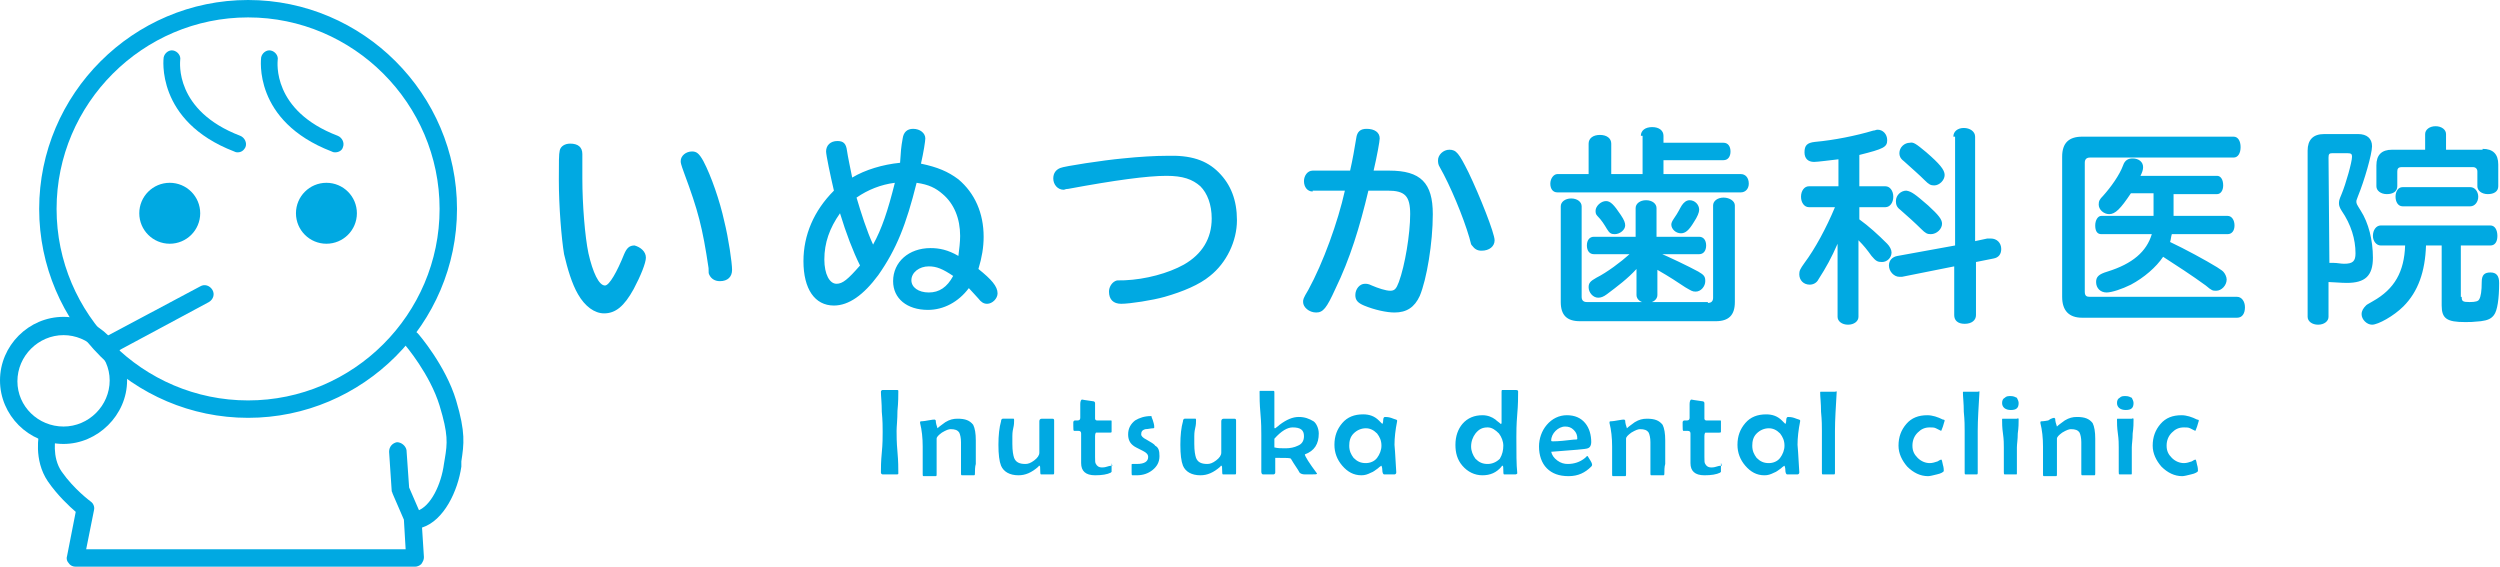 <svg id="レイヤー_1" xmlns="http://www.w3.org/2000/svg" viewBox="0 0 287.2 65.1"><style>.st0{fill:#00a9e2}</style><path class="st0" d="M74.2 29.6c0 .6-.6 2.1-1.4 3.6-1.1 2-2.1 2.8-3.4 2.8-1.1 0-2.2-.8-3-2.2-.7-1.2-1.2-2.9-1.6-4.6-.3-1.8-.6-5.5-.6-8.5 0-2.1 0-3 .1-3.4.1-.5.6-.8 1.2-.8.9 0 1.4.4 1.4 1.2v2.8c0 3 .3 6.7.7 8.6.5 2.2 1.2 3.7 1.9 3.7.5 0 1.4-1.6 2.2-3.6.3-.7.6-1 1.2-1 .7.2 1.3.7 1.3 1.4zm6.6-11.1c.9 1.7 1.9 4.6 2.4 6.9.5 2 .9 4.8.9 5.6 0 .8-.5 1.3-1.4 1.3-.6 0-1-.3-1.2-.7-.1-.2-.1-.2-.1-.8-.7-4.7-1.2-6.6-2.8-10.9-.4-1.1-.4-1.2-.4-1.4 0-.6.6-1.1 1.3-1.1.5 0 .8.2 1.3 1.1zm22.9-2.6c.1-.7.5-1.1 1.2-1.1.8 0 1.4.5 1.4 1.1 0 .3-.2 1.6-.5 2.9 1.9.4 3.1.9 4.3 1.8 1.9 1.6 2.9 3.9 2.9 6.6 0 1.2-.2 2.4-.6 3.7 1.5 1.2 2.2 2 2.2 2.8 0 .6-.6 1.2-1.2 1.2-.4 0-.7-.2-1-.6-.3-.3-.7-.8-1.1-1.2-1.2 1.6-2.9 2.5-4.7 2.5-2.4 0-4-1.3-4-3.3 0-2.2 1.8-3.8 4.3-3.8 1 0 2 .2 3.2.9.1-.8.2-1.6.2-2.3 0-2-.7-3.7-2-4.8-.8-.7-1.6-1.1-3-1.3-1.2 4.8-2.3 7.6-4.4 10.6-1.7 2.3-3.4 3.5-5.1 3.5-2.2 0-3.5-1.9-3.5-5.1 0-3 1.2-5.8 3.5-8.1-.4-1.7-.9-4.1-.9-4.5 0-.7.5-1.2 1.3-1.2.7 0 1 .3 1.1 1.1.1.7.4 2.1.6 3.1 1.5-.9 3.5-1.5 5.5-1.7.1-1.4.1-1.7.3-2.8zm-9 13.9c0 1.7.6 2.8 1.4 2.8.7 0 1.3-.5 2.7-2.1-.8-1.6-1.6-3.7-2.3-6-1.2 1.7-1.8 3.4-1.8 5.3zm3.7-7.1c.5 1.7 1.2 3.9 1.9 5.4 1-1.8 1.7-3.9 2.5-7.1-1.6.2-3.1.8-4.4 1.7zm8.3 7.9c-1.1 0-2 .7-2 1.6 0 .8.8 1.4 2 1.4s2.1-.6 2.8-1.9c-1.2-.8-1.9-1.1-2.8-1.1zM140 19.8c1.4 1.4 2.1 3.2 2.1 5.5 0 2.4-1.2 4.9-3.1 6.4-1.2 1-3.1 1.8-5.2 2.4-1.4.4-4 .8-5 .8-.9 0-1.4-.5-1.4-1.4 0-.5.3-1 .7-1.2.2-.1.2-.1 1.1-.1 2.4-.1 5-.8 6.8-1.8 2.1-1.2 3.2-3 3.2-5.3 0-1.6-.5-2.9-1.3-3.7-.9-.8-2-1.2-3.9-1.2-2.2 0-5.9.5-11.3 1.5-.3 0-.4.1-.5.1-.7 0-1.2-.6-1.2-1.3 0-.6.3-1 .8-1.2.4-.2 5-.9 7.2-1.1 1.9-.2 3.8-.3 5-.3 2.8-.1 4.6.5 6 1.9zm10.8 2.2c-.6 0-1-.5-1-1.2 0-.6.4-1.2 1-1.2h4.3c.3-1.3.5-2.5.7-3.7.1-.8.5-1.1 1.2-1.1.9 0 1.5.4 1.5 1.1 0 .3-.3 2-.7 3.7h1.8c3.6 0 5 1.4 5 5 0 3.3-.7 7.5-1.5 9.4-.6 1.3-1.5 1.9-2.9 1.9-.9 0-2.3-.3-3.5-.8-.7-.3-1-.6-1-1.2 0-.7.5-1.3 1.1-1.3.2 0 .4 0 .8.2.7.3 1.6.6 2.1.6s.7-.2 1-1c.7-1.9 1.3-5.5 1.3-7.8 0-2.1-.6-2.7-2.6-2.7h-2.2c-1 4.2-2.1 7.8-3.8 11.3-1 2.2-1.4 2.7-2.2 2.7-.8 0-1.5-.6-1.5-1.2 0-.3 0-.4.6-1.4 1.7-3.1 3.4-7.8 4.2-11.4h-3.7zm17.9-2.2c1.3 2.7 3 7 3 7.8 0 .7-.6 1.2-1.5 1.2-.5 0-.8-.2-1.1-.6-.1-.1-.1-.1-.3-.9-.7-2.4-2.2-6-3.4-8.1-.2-.3-.2-.6-.2-.8 0-.6.6-1.2 1.3-1.2.8 0 1.1.4 2.2 2.6zm19.8-4.2c0-.6.5-1 1.3-1s1.3.4 1.3 1v.8h6.9c.5 0 .8.4.8 1s-.3 1-.8 1h-6.9V20h8.9c.5 0 .9.4.9 1.1 0 .6-.4 1-.9 1h-21.1c-.5 0-.8-.4-.8-1s.4-1.1.8-1.1h3.6v-3.5c0-.6.5-1 1.3-1s1.3.4 1.3 1V20h3.6v-4.4zm7.7 19.2c.4 0 .6-.2.6-.6V23.6c0-.5.5-.9 1.2-.9s1.3.4 1.3.9v11.1c0 1.5-.7 2.2-2.2 2.2h-15.6c-1.5 0-2.2-.7-2.2-2.2v-11c0-.5.5-.9 1.2-.9s1.2.4 1.2.9v10.4c0 .4.2.6.6.6h13.9zm-5.7-5.8c1.2.5 3.5 1.6 4.6 2.2.7.4.8.6.8 1.1 0 .6-.5 1.2-1.1 1.2-.4 0-.5-.1-1.2-.5-.9-.6-1.8-1.2-3.2-2v2.9c0 .5-.5.9-1.2.9s-1.2-.4-1.2-.9v-3c-1 1.1-2.2 2-3.4 2.9-.4.3-.7.4-1 .4-.6 0-1.1-.6-1.1-1.2 0-.5.2-.7.9-1.1 1.2-.6 2.8-1.8 3.8-2.7h-4.1c-.5 0-.8-.4-.8-1s.3-1 .8-1h4.8v-3.3c0-.5.5-.9 1.2-.9s1.2.4 1.2.9v3.3h4.9c.5 0 .8.4.8 1s-.3 1-.8 1h-4.9V29zm-4.3-4.3c.4.6.5.9.5 1.2 0 .5-.6 1-1.2 1-.4 0-.6-.1-.9-.6-.3-.5-.6-1-1.1-1.5-.2-.2-.2-.4-.2-.6 0-.5.6-1.1 1.2-1.1.5 0 .9.4 1.7 1.6zm9-.6c0 .3-.2.8-.6 1.4-.6 1-1 1.3-1.5 1.3-.6 0-1.1-.5-1.1-1 0-.2.1-.4.3-.7.5-.7.7-1.2.9-1.5.2-.3.5-.6.9-.6.6 0 1.1.5 1.1 1.1zm15.9 3.9c-.7 1.6-1.3 2.7-2.2 4.1-.2.4-.6.6-1 .6-.7 0-1.2-.5-1.2-1.2 0-.4.1-.6.6-1.3 1.2-1.6 2.5-4 3.5-6.4h-3c-.5 0-.9-.5-.9-1.2s.4-1.2.9-1.2h3.4v-3.1c-.9.1-2.4.3-2.8.3-.7 0-1.1-.4-1.1-1.1 0-.8.3-1.1 1.2-1.2 2.2-.2 4.7-.7 6.7-1.3.2 0 .3-.1.5-.1.6 0 1.1.5 1.1 1.2 0 .8-.4 1-3.2 1.7v3.6h3c.5 0 .9.5.9 1.2s-.4 1.2-.9 1.2h-3v1.4c1.1.8 2.1 1.7 3.2 2.8.3.3.5.7.5 1 0 .6-.5 1.1-1.1 1.1-.5 0-.7-.1-1.2-.7-.5-.7-.9-1.2-1.5-1.8v8.8c0 .5-.5.9-1.2.9s-1.2-.4-1.2-.9V28zm13.3-12.3c0-.6.5-1 1.2-1s1.3.4 1.3 1v12l1.4-.3h.4c.7 0 1.2.5 1.2 1.2 0 .6-.3 1-.9 1.1l-2 .4v6.1c0 .6-.5 1-1.3 1s-1.2-.4-1.2-1v-5.6l-6 1.2h-.3c-.6 0-1.2-.6-1.2-1.3 0-.6.4-1 1-1.1l6.6-1.2V15.7zm-2.9 7.9c1.2 1.1 1.6 1.6 1.6 2.1 0 .6-.6 1.2-1.3 1.2-.4 0-.6-.1-1.1-.6-.6-.6-1.7-1.6-2.4-2.2-.4-.3-.5-.6-.5-1 0-.7.6-1.2 1.2-1.2.6.1 1 .4 2.5 1.7zm-.2-6.1c1.5 1.3 2.1 2 2.1 2.6 0 .6-.6 1.2-1.2 1.2-.4 0-.6-.1-1.1-.6-.6-.6-1.4-1.3-2.4-2.2-.4-.3-.5-.6-.5-.9 0-.7.6-1.2 1.2-1.2.4-.1.7.1 1.9 1.1zM257 34.1c.5 0 .9.5.9 1.2s-.3 1.2-.9 1.2h-17.8c-1.5 0-2.3-.8-2.3-2.4V18c0-1.6.8-2.3 2.3-2.3h17.4c.5 0 .8.5.8 1.2s-.3 1.2-.8 1.2h-16.5c-.4 0-.6.2-.6.6v14.8c0 .5.2.6.6.6H257zm-7.4-9.3h6.3c.5 0 .8.5.8 1.1 0 .6-.3 1-.8 1h-6.4c-.1.3-.1.6-.2.9 1.7.8 4.1 2.1 5.4 2.9.6.4.6.4.7.5.2.2.4.6.4.9 0 .7-.6 1.3-1.2 1.3-.4 0-.5 0-1.2-.6-1.5-1.1-3.5-2.4-4.9-3.3-.8 1.2-2.2 2.4-3.7 3.2-1 .5-2.2.9-2.8.9-.7 0-1.2-.5-1.2-1.2 0-.6.3-.9 1.3-1.2 2.9-.9 4.5-2.3 5.1-4.3h-5.8c-.5 0-.7-.4-.7-1s.3-1.1.7-1.1h6v-2.6h-2.6c-1.2 1.8-1.8 2.4-2.5 2.4-.6 0-1.2-.5-1.2-1.1 0-.4.1-.6.5-1 .9-1 1.9-2.4 2.3-3.5.2-.6.6-.8 1.1-.8.7 0 1.2.4 1.2 1 0 .3-.1.6-.3 1h8.8c.4 0 .7.4.7 1.1 0 .6-.3 1-.7 1h-5v2.5zm17.9 11.6c0 .5-.5.9-1.2.9s-1.2-.4-1.2-.9V17.3c0-1.2.6-1.9 1.9-1.9h3.9c1 0 1.6.5 1.6 1.4 0 .9-.9 4-1.6 5.7-.1.3-.2.5-.2.6 0 .3 0 .3.5 1.1.9 1.4 1.4 3.4 1.4 5.4 0 2.1-.9 2.9-3 2.9-.7 0-1.7-.1-2.1-.1v4zm.1-6.2h.5c.4 0 .8.1 1.2.1 1 0 1.3-.3 1.3-1.2 0-1.6-.5-3.3-1.6-4.9-.2-.3-.3-.6-.3-.8 0-.3 0-.4.3-1.1.5-1.2 1.2-3.7 1.2-4.3 0-.3-.1-.4-.5-.4h-1.8c-.3 0-.4.1-.4.5l.1 12.1zm15.2 3.9c0 .5.1.6.9.6.7 0 1-.1 1.1-.3.2-.3.3-1 .3-2 0-.8.3-1.1 1-1.1s1 .4 1 1.2c0 1.8-.2 3.2-.6 3.7-.3.4-.7.6-1.5.7-1 .1-1.2.1-1.8.1-2.1 0-2.7-.4-2.7-1.9v-6.9h-1.8c-.1 3-.9 5.3-2.6 7-1.1 1.1-2.9 2.1-3.6 2.1-.6 0-1.2-.6-1.2-1.2 0-.4.2-.7.5-1 .1-.1.1-.1.8-.5 2.5-1.4 3.6-3.4 3.7-6.4h-2.8c-.5 0-.9-.5-.9-1.1 0-.7.4-1.2.9-1.2h12.6c.5 0 .8.5.8 1.2s-.3 1.1-.8 1.1h-3.4v5.9zm2.4-17c1.2 0 1.8.6 1.8 1.8v2.5c0 .6-.5.9-1.2.9s-1.2-.4-1.2-.9v-1.7c0-.3-.2-.5-.5-.5h-8.2c-.4 0-.5.2-.5.5v1.7c0 .6-.5.9-1.2.9s-1.2-.4-1.2-.9V19c0-1.2.6-1.8 1.8-1.8h3.8v-1.8c0-.5.5-.9 1.2-.9s1.2.4 1.2.9v1.8h4.2zm-1.4 4.4c.5 0 .9.5.9 1.1 0 .6-.4 1.1-.9 1.1H276c-.5 0-.8-.5-.8-1.1 0-.6.3-1.1.8-1.1h7.8zM103.2 54.4c0 .1-.1.1-.2.1h-1.6c-.1 0-.2-.1-.2-.2 0-.5 0-1.3.1-2.3s.1-1.8.1-2.4c0-.5 0-1.3-.1-2.3 0-1-.1-1.8-.1-2.3 0-.1.1-.2.2-.2h1.6c.1 0 .2 0 .2.1 0 .5 0 1.3-.1 2.3 0 1-.1 1.8-.1 2.3 0 .5 0 1.3.1 2.4.1 1.1.1 1.9.1 2.5zm8.8 0c0 .1 0 .2-.1.2h-1.4c-.1 0-.1-.1-.1-.2v-3.6c0-.5-.1-.9-.2-1.1-.2-.3-.5-.4-1-.4-.2 0-.5.1-1 .4-.4.3-.6.5-.6.7v4.1c0 .1 0 .2-.1.2h-1.4c-.1 0-.1-.1-.1-.2v-3.2c0-1-.1-1.9-.3-2.7v-.1s0-.1.1-.1c0 0 .3 0 .8-.1s.7-.1.8-.1l.1.1c0 .3.1.6.2.9.2-.2.5-.4.9-.7.5-.3.9-.4 1.4-.4.9 0 1.4.2 1.8.7.2.4.3 1 .3 1.8v2.7c-.1.3-.1.8-.1 1.1zm9.1-6.1v6c0 .1 0 .2-.1.2h-1.4c-.1 0-.1-.2-.1-.5s0-.5-.1-.5c0 0-.1 0-.1.1-.8.7-1.5 1-2.3 1-1 0-1.7-.4-2-1.1-.2-.5-.3-1.3-.3-2.4 0-1.1.1-2 .3-2.7 0-.2.1-.3.2-.3h1.2c.1 0 .1 0 .1.2s0 .5-.1.9-.1.8-.1.9v.9c0 .8.1 1.3.2 1.6.2.5.6.7 1.3.7.3 0 .6-.1 1-.4.4-.3.6-.6.6-.9v-3.6c0-.2.1-.3.3-.3h1.1c.2 0 .3 0 .3.2zm6.6 4.9v1l-.1.1c-.4.2-1 .3-1.8.3-1.1 0-1.6-.5-1.6-1.4v-3.4c0-.2-.1-.3-.3-.3h-.5c-.1 0-.1-.2-.1-.6v-.4c0-.1.1-.2.2-.2h.3c.2 0 .3-.1.3-.3v-1.6c0-.3.1-.5.2-.5 0 0 .5.1 1.3.2.1 0 .2.1.2.2v1.8c0 .1.1.2.2.2h1.6c.1 0 .1 0 .1.1v1.2c0 .1-.1.1-.2.1h-1.6s-.1.1-.1.4v2.4c0 .4 0 .7.1.8.1.2.3.4.7.4.1 0 .3 0 .6-.1s.5-.1.6-.1c-.2-.4-.1-.3-.1-.3zm5.5-.8c0 .7-.3 1.2-.8 1.6-.5.4-1.1.6-1.8.6h-.5c-.1 0-.1-.1-.1-.3v-.9c0-.1 0-.1.1-.1h.5c.9 0 1.3-.3 1.3-.8 0-.3-.2-.5-.6-.7-.6-.3-1-.5-1.1-.6-.4-.3-.6-.7-.6-1.3 0-.7.3-1.2.8-1.6.5-.3 1.1-.5 1.8-.5.1 0 .1 0 .1.1s.1.2.2.6c.1.3.1.5.1.6 0 0 0 .1-.1.1-.3 0-.6.1-.9.1-.4.1-.5.3-.5.6 0 .2.2.4.6.6.5.3.9.5 1 .7.4.2.5.6.5 1.2zm8.8-4.1v6c0 .1 0 .2-.1.2h-1.4c-.1 0-.1-.2-.1-.5s0-.5-.1-.5c0 0-.1 0-.1.1-.8.7-1.5 1-2.3 1-1 0-1.7-.4-2-1.1-.2-.5-.3-1.3-.3-2.4 0-1.1.1-2 .3-2.7 0-.2.1-.3.2-.3h1.2c.1 0 .1 0 .1.2s0 .5-.1.9-.1.8-.1.9v.9c0 .8.1 1.3.2 1.6.2.5.6.7 1.3.7.3 0 .6-.1 1-.4.4-.3.6-.6.6-.9v-3.6c0-.2.1-.3.3-.3h1.1c.2 0 .3 0 .3.2zm9.5 1.5c0 1.2-.5 2-1.6 2.4 0 .2.5 1 1.4 2.2 0 .1-.2.1-.7.1h-.7c-.3 0-.5-.1-.6-.2-.2-.4-.6-.9-1-1.6-.1-.1-.5-.1-1.5-.1h-.3v1.7c0 .1-.1.2-.2.2h-1.2c-.1 0-.2-.1-.2-.3V50c0-.6 0-1.4-.1-2.5s-.1-1.9-.1-2.5c0-.1 0-.1.1-.1h1.5c.1 0 .1.1.1.2v4c0 .1 0 .1.1.1.1-.1.3-.2.5-.4.8-.6 1.5-.9 2.2-.9.7 0 1.2.2 1.7.5.3.2.6.8.6 1.4zm-1.7.3c0-.7-.4-1-1.3-1-.6 0-1.3.4-2.1 1.3v1c.4.1.8.1 1.3.1s1-.1 1.4-.3c.5-.2.7-.6.7-1.1zm10.7-1.8v.1c-.2 1-.3 1.9-.3 2.7 0 0 .1 1.1.2 3.1v.1c0 .1-.1.2-.2.2H159c-.1 0-.2-.2-.2-.5s-.1-.5-.1-.5-.2.1-.4.3c-.3.2-.5.4-.8.5-.4.2-.7.3-1.1.3-.9 0-1.6-.4-2.2-1.1-.6-.7-.9-1.5-.9-2.4 0-1 .3-1.8.9-2.5.6-.7 1.4-1 2.4-1 .7 0 1.3.2 1.8.7l.4.4s.1-.1.1-.4c0-.3.1-.4.2-.4s.4 0 .7.1c.5.2.7.2.7.3zm-1.8 2.9c0-.6-.2-1-.5-1.4-.4-.4-.8-.6-1.3-.6s-1 .2-1.4.6c-.4.4-.5.9-.5 1.4 0 .6.2 1 .5 1.4.4.4.8.6 1.4.6.5 0 1-.2 1.3-.6.3-.4.5-.9.5-1.4zm15.7-6.2c0 .6 0 1.5-.1 2.6-.1 1.2-.1 2.1-.1 2.6 0 1.8 0 3.2.1 4.1v.1s-.1.1-.2.1h-1.3c-.1 0-.1-.2-.1-.5s0-.5-.1-.5c0 0-.1 0-.1.1-.6.7-1.3 1-2.2 1-.9 0-1.7-.4-2.3-1.1-.6-.7-.8-1.5-.8-2.4 0-1 .3-1.8.8-2.4.6-.7 1.4-1 2.3-1 .6 0 1.1.2 1.5.5.2.2.4.3.6.5 0 0 .1 0 .1-.1V45c0-.1 0-.2.1-.2h1.5c.3 0 .3.1.3.2zm-1.7 6.2c0-.5-.2-1-.5-1.4-.4-.4-.8-.7-1.3-.7-.6 0-1 .2-1.4.7-.3.4-.5.9-.5 1.5 0 .5.2 1 .5 1.4.4.4.8.6 1.4.6.5 0 1-.2 1.4-.6.3-.5.4-1 .4-1.5zm10.1-.4c0 .3-.1.6-.4.7-.2.1-1.6.2-4.2.4.1.4.3.7.7 1 .4.3.8.4 1.2.4.7 0 1.4-.2 2-.7l.2-.2h.1s.1.2.3.5c.2.3.2.5.2.5s0 .1-.1.2c-.7.7-1.5 1.1-2.6 1.1s-1.9-.3-2.5-.9c-.6-.6-.9-1.5-.9-2.5 0-.9.3-1.8.9-2.5.6-.7 1.4-1.1 2.3-1.1.9 0 1.6.3 2.1.9.5.6.7 1.4.7 2.2zm-1.6-.4c0-.4-.1-.7-.4-1-.3-.3-.6-.4-1-.4s-.8.2-1.1.5c-.3.3-.5.7-.5 1.1 0 .1.1.1.2.1.7 0 1.5-.1 2.4-.2.3 0 .4 0 .4-.1zm10 4c0 .1 0 .2-.1.2h-1.4c-.1 0-.1-.1-.1-.2v-3.6c0-.5-.1-.9-.2-1.1-.2-.3-.5-.4-1-.4-.2 0-.5.1-1 .4-.4.3-.6.5-.6.7v4.1c0 .1 0 .2-.1.2h-1.4c-.1 0-.1-.1-.1-.2v-3.2c0-1-.1-1.9-.3-2.7v-.1s0-.1.1-.1c0 0 .3 0 .8-.1s.7-.1.8-.1l.1.1c0 .3.1.6.2.9.2-.2.5-.4.9-.7.5-.3.9-.4 1.4-.4.9 0 1.4.2 1.8.7.2.4.3 1 .3 1.8v2.7c-.1.3-.1.8-.1 1.1zm6.5-1.2v1l-.1.1c-.4.2-1 .3-1.8.3-1.1 0-1.6-.5-1.6-1.4v-3.4c0-.2-.1-.3-.3-.3h-.5c-.1 0-.1-.2-.1-.6v-.4c0-.1.1-.2.2-.2h.3c.2 0 .3-.1.3-.3v-1.6c0-.3.1-.5.2-.5 0 0 .5.1 1.3.2.1 0 .2.1.2.2v1.8c0 .1.1.2.2.2h1.6c.1 0 .1 0 .1.1v1.2c0 .1-.1.1-.2.1h-1.6s-.1.1-.1.4v2.4c0 .4 0 .7.1.8.1.2.3.4.7.4.1 0 .3 0 .6-.1s.5-.1.6-.1c-.1-.4-.1-.3-.1-.3zm9.1-4.9v.1c-.2 1-.3 1.9-.3 2.7 0 0 .1 1.1.2 3.1v.1c0 .1-.1.2-.2.2h-1.2c-.1 0-.2-.2-.2-.5s-.1-.5-.1-.5-.2.1-.4.3c-.3.2-.5.4-.8.5-.4.2-.7.3-1.1.3-.9 0-1.6-.4-2.2-1.1-.6-.7-.9-1.5-.9-2.4 0-1 .3-1.8.9-2.5.6-.7 1.4-1 2.4-1 .7 0 1.3.2 1.8.7l.4.4s.1-.1.1-.4c0-.3.1-.4.2-.4s.4 0 .7.1c.5.2.7.2.7.3zm-1.8 2.9c0-.6-.2-1-.5-1.4-.4-.4-.8-.6-1.3-.6s-1 .2-1.4.6c-.4.4-.5.9-.5 1.4 0 .6.2 1 .5 1.4.4.4.8.6 1.4.6.5 0 1-.2 1.3-.6.3-.4.5-.9.5-1.4zm6-6.2c-.1 1.8-.2 3.2-.2 4.5v4.8c0 .1 0 .2-.1.2h-1.3c-.1 0-.1-.1-.1-.2v-4.8c0-.5 0-1.2-.1-2.2 0-1-.1-1.7-.1-2.2 0-.1 0-.1.1-.1h1.6c.1 0 .2-.1.2 0zm12.4 3.3c0 .1-.1.3-.2.7-.1.3-.2.5-.2.5l-.6-.3c-.2-.1-.4-.1-.7-.1-.6 0-1 .2-1.4.6-.4.4-.6.9-.6 1.5s.2 1 .6 1.4c.4.4.9.6 1.4.6.3 0 .6-.1.9-.2.3-.2.4-.2.4-.2.1 0 .1.2.2.6.1.3.1.6.1.7 0 .1-.3.3-.8.4-.4.1-.8.2-1 .2-.9 0-1.7-.4-2.4-1.1-.6-.7-1-1.5-1-2.4 0-1 .3-1.8.9-2.5.6-.7 1.4-1 2.4-1 .6 0 1.2.2 1.8.5.2 0 .2.1.2.1zm4-3.3c-.1 1.8-.2 3.2-.2 4.5v4.8c0 .1 0 .2-.1.2h-1.3c-.1 0-.1-.1-.1-.2v-4.8c0-.5 0-1.2-.1-2.2 0-1-.1-1.7-.1-2.2 0-.1 0-.1.1-.1h1.6c.1 0 .2-.1.2 0zm4.5 1.3c0 .6-.3.8-.9.8-.6 0-1-.3-1-.8 0-.3.1-.5.3-.6.2-.2.4-.2.7-.2.3 0 .5.1.7.2.1.2.2.4.2.6zm0 1.9c0 .4 0 .9-.1 1.6 0 .7-.1 1.2-.1 1.6v3c0 .1 0 .1-.1.1h-1.3c-.1 0-.1-.1-.1-.3v-2.8c0-.4 0-.9-.1-1.6-.1-.7-.1-1.2-.1-1.6 0-.1 0-.1.1-.1h1.6c.2-.1.2 0 .2.1zm8.8 6.2c0 .1 0 .2-.1.2h-1.4c-.1 0-.1-.1-.1-.2v-3.6c0-.5-.1-.9-.2-1.1-.2-.3-.5-.4-1-.4-.2 0-.5.1-1 .4-.4.3-.6.5-.6.7v4.1c0 .1 0 .2-.1.2h-1.4c-.1 0-.1-.1-.1-.2v-3.2c0-1-.1-1.9-.3-2.7v-.1s0-.1.1-.1c0 0 .3 0 .8-.1.4-.3.7-.3.7-.3l.1.1c0 .3.1.6.2.9.2-.2.5-.4.9-.7.5-.3.9-.4 1.4-.4.9 0 1.4.2 1.8.7.2.4.3 1 .3 1.8v4zm4.4-8.1c0 .6-.3.8-.9.8-.6 0-1-.3-1-.8 0-.3.1-.5.3-.6.2-.2.4-.2.7-.2.3 0 .5.1.7.2.1.2.2.4.2.6zm0 1.9c0 .4 0 .9-.1 1.6 0 .7-.1 1.2-.1 1.6v3c0 .1 0 .1-.1.1h-1.3c-.1 0-.1-.1-.1-.3v-2.8c0-.4 0-.9-.1-1.6-.1-.7-.1-1.2-.1-1.6 0-.1 0-.1.1-.1h1.6c.2-.1.2 0 .2.1zm7.5.1c0 .1-.1.3-.2.7-.1.3-.2.5-.2.5l-.6-.3c-.2-.1-.4-.1-.7-.1-.6 0-1 .2-1.4.6-.4.4-.6.9-.6 1.5s.2 1 .6 1.4c.4.4.9.6 1.4.6.3 0 .6-.1.9-.2.3-.2.4-.2.4-.2.1 0 .1.2.2.6.1.3.1.6.1.7 0 .1-.3.3-.8.4-.4.1-.8.2-1 .2-.9 0-1.7-.4-2.4-1.1-.6-.7-1-1.5-1-2.4 0-1 .3-1.8.9-2.5.6-.7 1.4-1 2.4-1 .6 0 1.2.2 1.8.5.2 0 .2.1.2.1zM28.5 48c-13.2 0-24-10.8-24-24s10.8-24 24-24 24 10.8 24 24-10.8 24-24 24zm0-46c-12.1 0-22 9.9-22 22s9.9 22 22 22 22-9.9 22-22-9.9-22-22-22z"/><circle class="st0" cx="19.5" cy="24.5" r="3.5"/><circle class="st0" cx="37.5" cy="24.5" r="3.5"/><path class="st0" d="M7.3 51c-4 0-7.3-3.3-7.3-7.3s3.3-7.3 7.3-7.3 7.3 3.3 7.3 7.3S11.2 51 7.3 51zm0-12.5c-2.9 0-5.3 2.4-5.3 5.3S4.4 49 7.3 49s5.3-2.4 5.3-5.3-2.5-5.2-5.3-5.2z"/><path class="st0" d="M12.8 40.5c-.4 0-.7-.2-.9-.5-.3-.5-.1-1.1.4-1.4L23 32.9c.5-.3 1.1-.1 1.4.4s.1 1.1-.4 1.4l-10.8 5.8h-.4zm14.5-23c-.1 0-.2 0-.4-.1-9.1-3.5-8.1-10.8-8.1-10.8.1-.5.6-.9 1.1-.8.5.1.9.6.8 1.1 0 .2-.7 5.8 6.9 8.7.5.2.8.8.6 1.3-.2.4-.5.6-.9.6zm11.2 0c-.1 0-.2 0-.4-.1C29 13.9 30 6.7 30 6.6c.1-.5.6-.9 1.1-.8.5.1.9.6.8 1.1 0 .2-.7 5.8 6.9 8.7.5.2.8.8.6 1.3-.1.4-.5.6-.9.6zm9.2 47.6h-39c-.3 0-.6-.1-.8-.4-.2-.2-.3-.5-.2-.8l1-5.1c-.7-.6-2.1-1.9-3.2-3.5-1.7-2.5-1-5.5-1-5.6.1-.5.7-.9 1.2-.7.5.1.9.7.7 1.2 0 0-.5 2.3.7 4 1.4 2 3.3 3.4 3.3 3.4.3.2.5.6.4 1l-.9 4.5h36.7l-.2-3.4-1.3-3c0-.1-.1-.2-.1-.3l-.3-4.5c0-.6.4-1 .9-1.1.5 0 1 .4 1.1.9L47 56l1.3 3c0 .1.1.2.1.3l.3 4.7c0 .3-.1.5-.3.8-.2.2-.5.3-.7.3z"/><path class="st0" d="M48.2 60.6c-.4 0-.8-.3-1-.7-.2-.5.1-1.1.7-1.2 1.6-.5 2.8-3.1 3.1-5.4l.1-.6c.3-1.8.4-2.8-.6-6.1-1.1-3.6-3.9-6.9-4-7-.4-.4-.3-1.1.1-1.4.4-.4 1-.3 1.4.1.1.1 3.2 3.7 4.4 7.7 1.1 3.7.9 5 .6 7v.6c-.4 2.8-2 6.2-4.5 7h-.3z"/></svg>